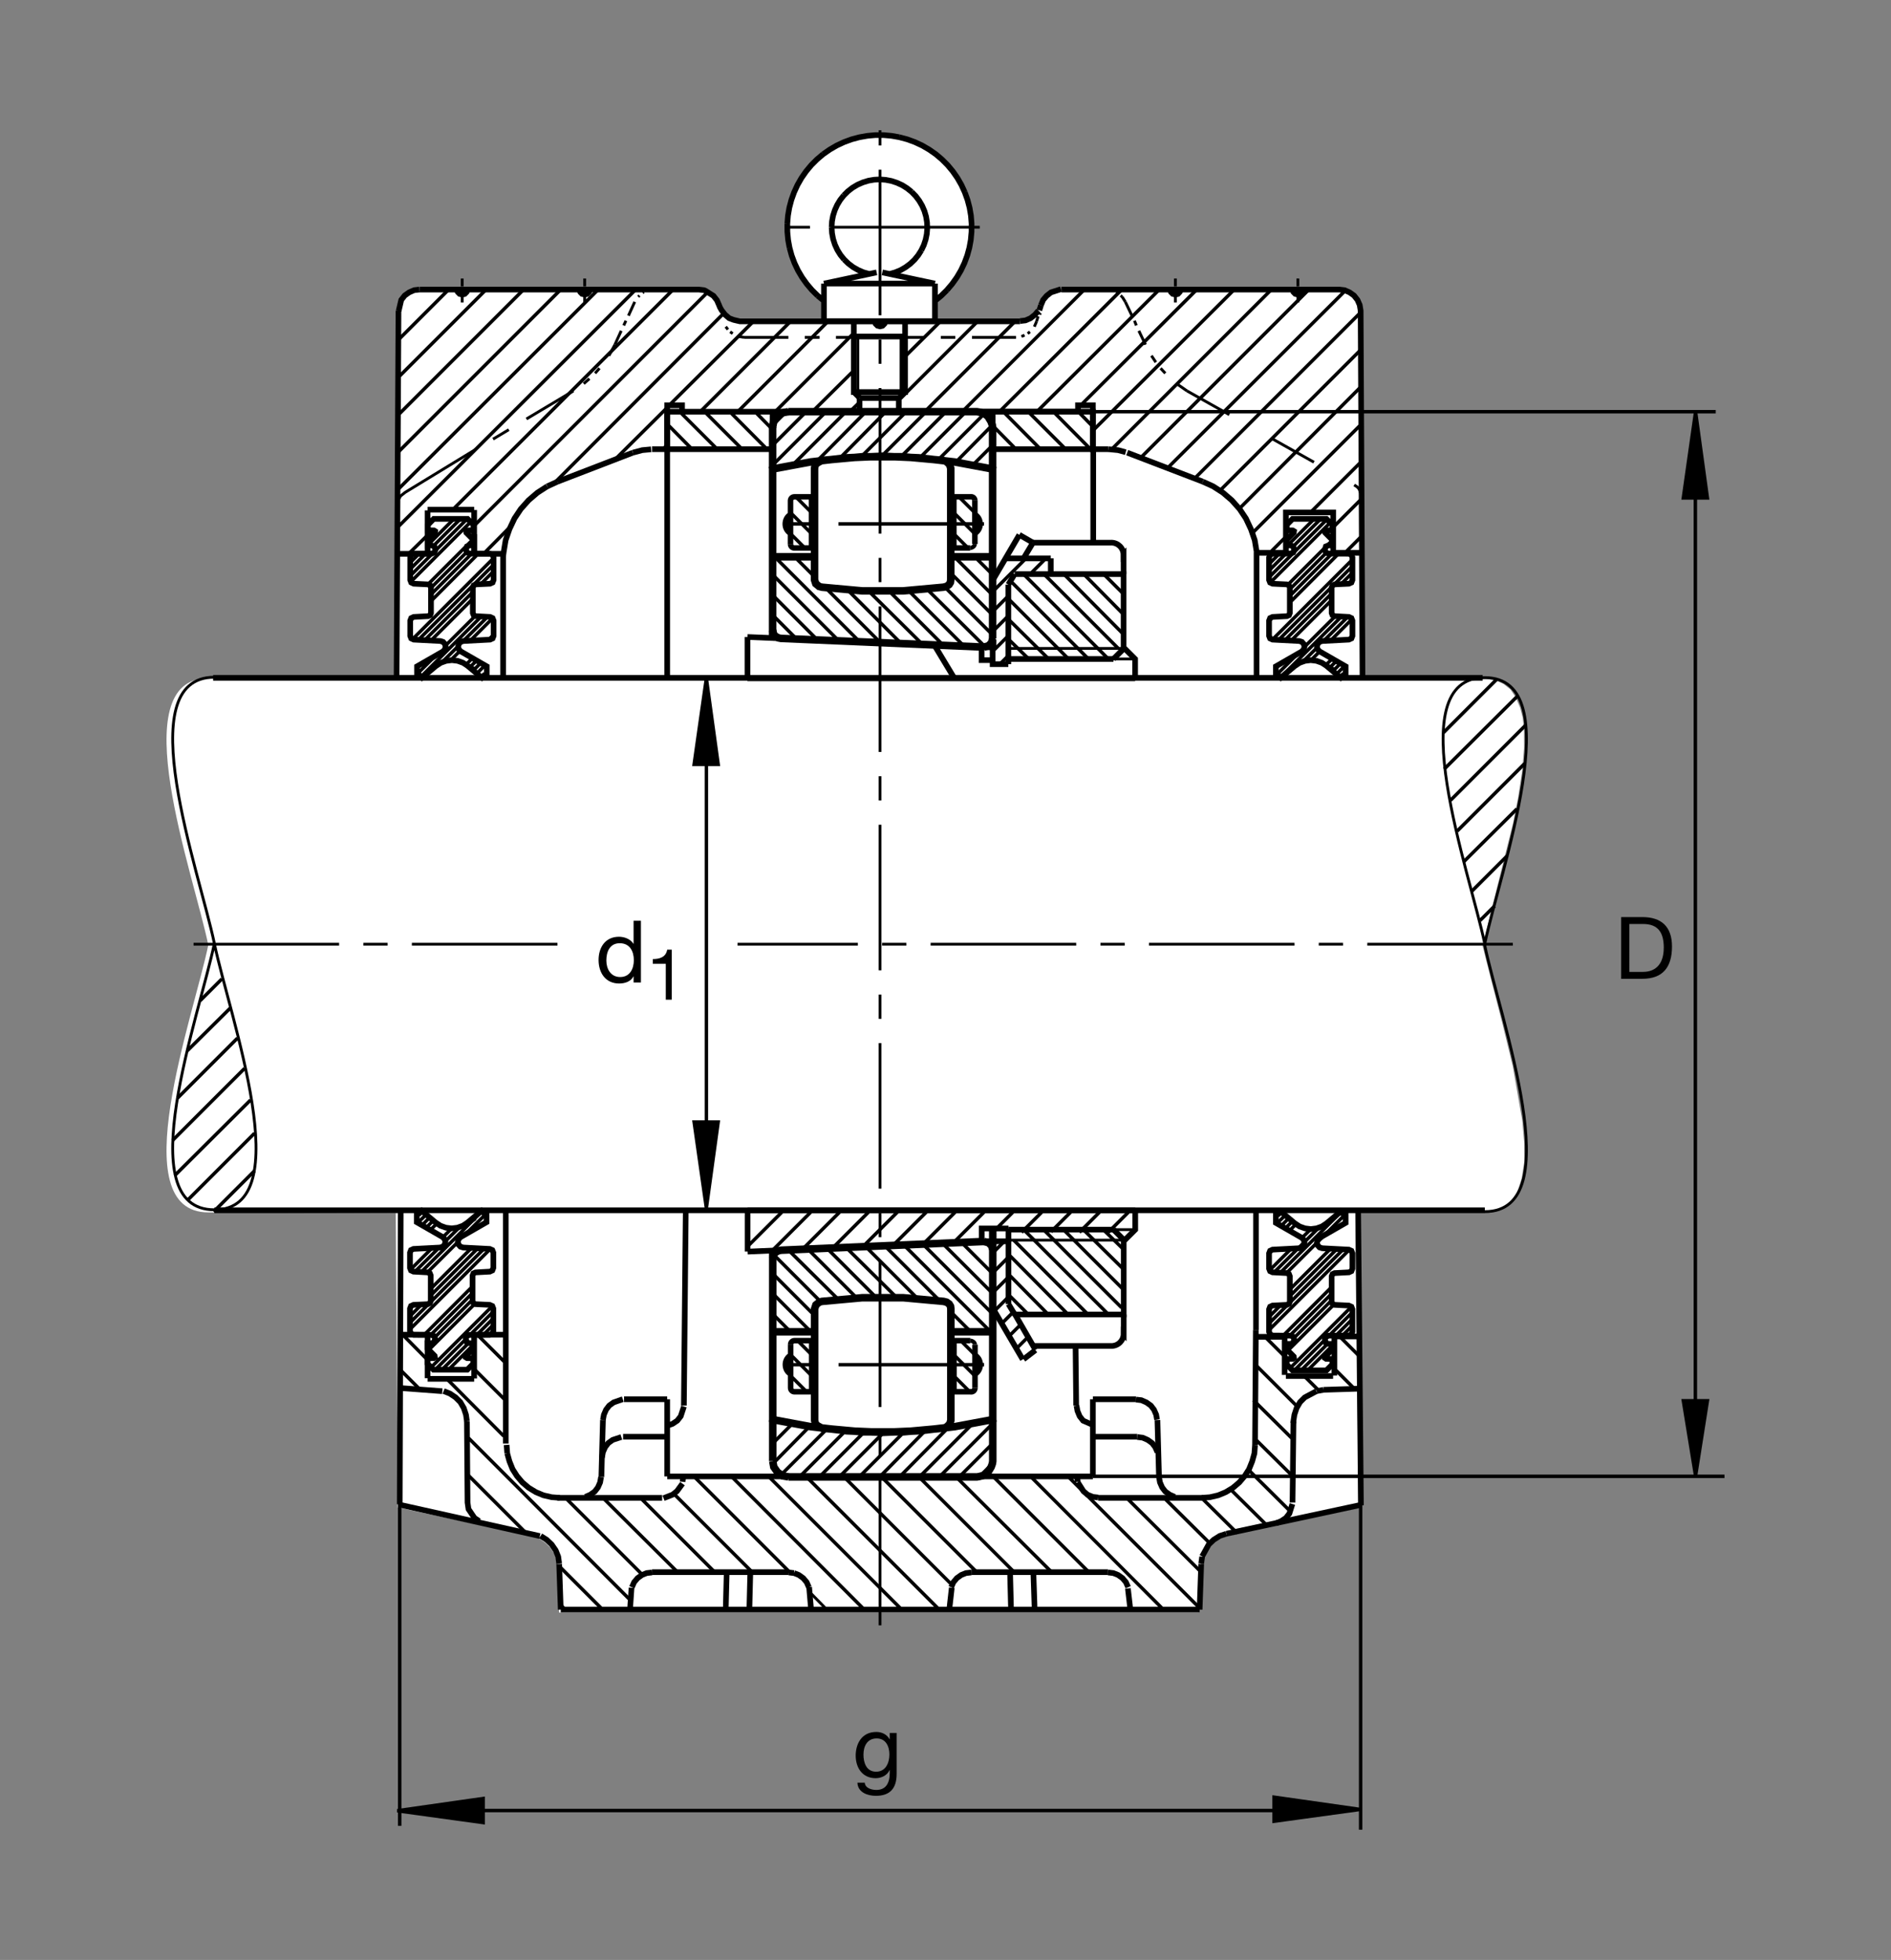 <?xml version="1.0" encoding="utf-8"?>
<!-- Generator: Adobe Illustrator 22.1.0, SVG Export Plug-In . SVG Version: 6.00 Build 0)  -->
<svg version="1.1" id="Ebene_1" xmlns="http://www.w3.org/2000/svg" xmlns:xlink="http://www.w3.org/1999/xlink" x="0px" y="0px"
	 viewBox="0 0 779.526 807.876" style="enable-background:new 0 0 779.526 807.876;" xml:space="preserve">
<rect x="0" y="0" width="779.526" height="807.876" fill="#808080" stroke="none"/>
<style type="text/css">
	.st0{fill:none;}
	.st1{fill:#FFFFFF;}
	.st2{fill:none;stroke:#000000;stroke-width:1.165;stroke-miterlimit:10;}
	.st3{fill:none;stroke:#000000;stroke-width:1.165;stroke-miterlimit:10.433;stroke-dasharray:60,10,10,10;}
	.st4{fill-rule:evenodd;clip-rule:evenodd;stroke:#000000;stroke-width:1.165;stroke-miterlimit:10;}
	.st5{fill:none;stroke:#000000;stroke-width:1.165;stroke-miterlimit:10.433;stroke-dasharray:20,20;}
	.st6{fill:none;stroke:#000000;stroke-width:2.329;stroke-miterlimit:10;}
	.st7{fill-rule:evenodd;clip-rule:evenodd;stroke:#000000;stroke-width:2.329;stroke-miterlimit:10;}
	.st8{fill:none;stroke:#000000;stroke-width:1.165;stroke-miterlimit:10.433;}
	.st9{fill:none;stroke:#000000;stroke-width:2.33;stroke-miterlimit:10.433;}
	.st10{fill:none;stroke:#000000;stroke-width:2.332;stroke-miterlimit:10.433;}
	.st11{fill:none;stroke:#000000;stroke-width:1.165;stroke-miterlimit:10;stroke-dasharray:60,10,10,10;}
	.st12{fill:none;stroke:#000000;stroke-width:0;stroke-miterlimit:10;}
	.st13{fill:none;stroke:#000000;stroke-width:1.417;stroke-miterlimit:3.864;}
	.st14{stroke:#000000;stroke-width:1.417;stroke-miterlimit:3.864;}
	.st15{fill:none;stroke:#000000;stroke-width:3.107;stroke-miterlimit:10;}
	.st16{fill:none;stroke:#000000;stroke-width:1.417;stroke-miterlimit:10;}
	.st17{fill:none;stroke:#000000;stroke-width:2.268;stroke-miterlimit:3.864;}
	.st18{fill:none;stroke:#000000;stroke-width:1.417;stroke-miterlimit:3.864;stroke-dasharray:60,10,10,10;}
	.st19{fill:none;stroke:#000000;stroke-width:1.701;stroke-miterlimit:3.864;}
	.st20{fill:none;stroke:#000000;stroke-width:1.417;stroke-miterlimit:10.433;}
</style>
<polygon class="st0" points="0,0 779.526,0 779.526,807.876 0,807.876 0,0 "/>
<path class="st1" d="M163.14,279.634l0.808-151.153l1.226-4.77l1.433-1.821l1.819-1.299l2.083-0.913l2.571-0.259h114.341l4.038,0.66
	l0.386,0.512l1.689,1.43l1.431,1.822l0.91,2.08l1.04,2.08l1.434,1.822l1.689,1.43l2.212,0.909l2.209,0.395h35.203l0.1-8.628
	l-3.85-3.238l-3.552-3.813l-3.008-4.511l-2.322-5.254l-1.709-5.713l-0.879-6.552l0.279-5.63l1.174-5.542l1.667-4.781l2.016-4.218
	l2.54-3.775l3.393-3.945l4.13-3.667l4.026-2.632l4.558-2.222l4.964-1.582l4.746-0.991l4.817-0.166l4.805,0.278l4.597,0.83
	l5.586,2.119l5.339,2.666l5.508,4.541l4.096,4.322l3.359,5.073l1.988,4.619l1.706,5.562l0.767,5.933l0.003,3.862l-0.554,5.386
	l-1.672,5.737l-2.535,5.669l-3.288,4.917l-3.501,3.872l-3.552,2.568l0.012,8.852l34.805-0.078l2.211-0.264l2.081-0.909l1.821-1.43
	l1.431-1.689l0.391-0.132l0.65-2.08l0.913-2.212l1.431-1.69l1.816-1.43l2.085-0.913l2.207-0.259h114.243l2.735,0.259l2.08,0.913
	l1.821,1.299l1.43,1.821l0.913,2.08l0.39,2.344l0.45,151.743l48.584-0.039l2.974-0.009l3.74,0.615l3.208,1.494l2.837,2.251
	l2.109,3.14l1.86,4.316l1.084,4.219l0.503,4.98l0.02,7.68l-0.674,8.741l-1.729,11.362l-2.075,10.557l-12.613,50.62l3.633,14.38
	l4.492,17.451l4.326,17.813l2.354,13.487l1.563,8.906l0.781,8.945l0.03,8.096l-1.016,6.719l-1.831,5.879l-2.661,3.926l-4.116,3.086
	l-4.541,1.377l-4.785-0.479l-50.474,0.039l1.05,121.416l-54.536,12.481l-2.729,0.908l-2.475,1.563l-2.08,1.954l-1.689,2.47
	l-1.04,2.598l-0.391,2.861l-0.65,18.994H362.339H230.449l-0.652-18.994l-0.391-2.861l-1.04-2.598l-1.689-2.47l-2.08-1.954
	l-3.044-2.07l-57.627-12.364l-0.786-121.387l-77.278-0.235c-35.508,0-6.064-80.762,0-110.205
	c-6.064-29.448-35.508-109.985,0-109.985C140.442,279.551,163.14,279.634,163.14,279.634L163.14,279.634z"/>
<g>
	<g>
		<path d="M264.207,404.971h-3.028v-2.494h-0.072c-0.998,2.031-3.349,2.922-5.879,2.922c-5.665,0-8.48-4.489-8.48-9.691
			s2.779-9.584,8.408-9.584c1.888,0,4.596,0.713,5.95,2.886h0.072v-9.477h3.028V404.971z M255.656,402.726
			c4.062,0,5.629-3.491,5.629-6.948c0-3.634-1.639-6.983-5.807-6.983c-4.133,0-5.523,3.527-5.523,7.126
			C249.956,399.377,251.737,402.726,255.656,402.726z"/>
	</g>
</g>
<g>
	<g>
		<path d="M276.926,412.061h-2.471v-14.766h-5.348v-1.977c2.82,0,5.378-0.756,5.93-3.866h1.89V412.061z"/>
	</g>
</g>
<g>
	<g>
		<path d="M668.292,378.015h8.729c7.838,0,12.221,3.919,12.221,12.114c0,8.515-3.741,13.325-12.221,13.325h-8.729V378.015z
			 M671.677,400.604h5.63c2.316,0,8.551-0.641,8.551-10.012c0-6.057-2.245-9.727-8.48-9.727h-5.701V400.604z"/>
	</g>
</g>
<g>
	<g>
		<path d="M369.626,731.177c0,5.986-2.744,9.05-8.551,9.05c-3.456,0-7.447-1.39-7.625-5.416h3.028
			c0.143,2.209,2.779,2.993,4.775,2.993c3.955,0,5.522-2.85,5.522-6.983v-1.211h-0.071c-0.998,2.245-3.42,3.349-5.736,3.349
			c-5.487,0-8.23-4.311-8.23-9.335c0-4.347,2.138-9.727,8.516-9.727c2.316,0,4.382,1.033,5.487,3.064h-0.036h0.071v-2.636h2.85
			V731.177z M366.633,723.16c0-3.242-1.425-6.592-5.238-6.592c-3.884,0-5.451,3.171-5.451,6.698c0,3.314,1.211,7.019,5.202,7.019
			S366.633,726.616,366.633,723.16z"/>
	</g>
</g>
<line class="st2" x1="333.96" y1="656.46" x2="340.84" y2="663.472"/>
<line class="st3" x1="623.638" y1="389.204" x2="304.038" y2="389.204"/>
<polygon class="st4" points="489.331,161.143 485.044,158.16 489.331,161.143 "/>
<line class="st2" x1="480.371" y1="153.872" x2="478.428" y2="151.797"/>
<polygon class="st4" points="476.479,149.331 474.663,146.606 476.479,149.331 "/>
<polygon class="st4" points="427.285,132.588 426.377,134.663 427.285,132.588 "/>
<line class="st2" x1="424.56" y1="136.743" x2="423.652" y2="137.52"/>
<polygon class="st4" points="422.354,138.169 421.055,138.687 422.354,138.169 "/>
<polygon class="st4" points="455.972,119.351 458.438,119.609 455.972,119.351 "/>
<polygon class="st4" points="460.127,120.386 460.645,120.645 460.127,120.386 "/>
<path class="st2" d="M461.944,121.816l0.644,0.518 M462.588,122.334l1.299,2.076"/>
<polygon class="st4" points="306.831,139.077 304.495,138.687 306.831,139.077 "/>
<line class="st2" x1="302.029" y1="137.52" x2="300.991" y2="136.743"/>
<polygon class="st4" points="300.083,135.835 299.172,134.663 300.083,135.835 "/>
<polygon class="st4" points="269.71,119.351 267.241,119.609 269.71,119.351 "/>
<polygon class="st4" points="265.425,120.386 264.905,120.645 265.425,120.386 "/>
<polygon class="st4" points="263.609,121.816 263.089,122.334 263.609,121.816 "/>
<polygon class="st4" points="253.484,142.065 251.018,146.606 253.484,142.065 "/>
<line class="st2" x1="247.124" y1="151.797" x2="245.305" y2="153.872"/>
<polygon class="st4" points="242.969,156.084 240.632,158.16 242.969,156.084 "/>
<path class="st2" d="M362.776,139.077h-18.172 M337.854,139.077h-6.101 M325.003,139.077h-18.172 M261.66,124.41l-2.595,5.713
	 M258.027,132.197l-0.91,1.949 M256.079,136.353l-2.595,5.712 M241.023,124.668v-3.115 M241.023,120.259v-1.04 M241.023,118.052
	v-3.247 M236.35,161.143l-19.34,11.553 M209.742,177.109l-6.49,3.891 M190.53,124.668v-3.115 M190.53,120.259v-1.04 M190.53,118.052
	v-3.247 M362.776,139.077h18.171 M387.827,139.077h5.969 M400.679,139.077h18.169 M463.887,124.41l2.729,5.713 M467.651,132.197
	l0.781,1.949 M469.468,136.353l2.729,5.712 M484.526,124.668v-3.115 M484.526,120.259v-1.04 M484.526,118.052v-3.247"/>
<line class="st5" x1="489.331" y1="161.143" x2="558.257" y2="199.844"/>
<path class="st2" d="M535.019,124.668v-3.115 M535.019,120.259v-1.04 M535.019,118.052v-3.247"/>
<path class="st6" d="M275.032,169.712v15.444 M612.085,498.882H88.364 M87.856,279.395h523.345 M195.462,227.344v-7.143
	 M450.517,185.156h-41.294v-15.444h41.294V185.156L450.517,185.156z M429.102,125.835l0.908-2.202l1.431-1.689l1.816-1.425
	l4.092-1.319 M482.451,119.351l0.259,1.035l0.776,0.781l1.04,0.259l1.04-0.259l0.81-0.859c0,0,0.264-0.552,0.303-0.938
	 M172.932,119.351l-2.204,0.258l-2.077,0.909l-1.816,1.298l-1.428,1.817l-1.077,4.57 M208.838,595.591l0.259,3.496 M209.097,599.087
	l0.908,3.252l1.299,3.242l1.816,2.852l2.208,2.597l2.595,2.207l2.986,1.816l3.115,1.299l3.374,0.781l3.376,0.263 M495.43,617.397
	l3.374-0.263l3.374-0.781l3.115-1.299l2.983-1.816l2.598-2.207l2.207-2.597l1.816-2.852l1.299-3.242l0.908-3.252l0.259-3.496
	 M373.289,169.712h43.093 M248.55,585.328l0.391-2.198l0.908-2.08l1.299-1.69l1.816-1.298l3.772-1.319"/>
<polygon class="st7" points="281.65,608.569 281.391,610.776 281.65,608.569 "/>
<path class="st6" d="M281.338,611.548l-2.283,3.116l-1.819,1.435l-3.699,1.445 M247.771,608.823l-0.388,2.207l-0.909,2.08
	l-1.298,1.69l-1.816,1.299l-2.077,0.908 M248.161,600.776l0.388-2.207l0.911-2.07l1.296-1.69l1.819-1.299l3.56-1.172
	 M275.032,587.671l2.204-0.781l1.948-1.299l1.429-1.817l1.326-4.033 M325.134,648.159l2.207,0.254 M327.341,648.414l1.945,0.781
	l1.817,1.299l1.428,1.69l0.908,2.07 M268.801,648.159l-2.207,0.254l-1.948,0.781l-1.816,1.299l-1.428,1.69l-0.908,2.07
	 M192.478,585.854l-0.391-2.724l-0.908-2.734l-1.428-2.461l-1.948-1.944l-2.334-1.563l-2.595-1.035 M468.824,592.339l2.202,0.264
	l2.08,0.908l1.816,1.299l1.299,1.69l0.908,2.07 M477.779,608.823l0.39,2.207l0.909,2.08l1.294,1.69l1.821,1.299l2.075,0.908
	 M456.748,648.159l2.207,0.254l1.949,0.781l1.816,1.299l1.425,1.69l0.909,2.07 M452.724,617.261l-2.207-0.254l-2.207-0.908
	l-1.685-1.435l-2.373-3.721 M444.287,610.776l-0.258-2.207 M468.301,576.899l2.207,0.254l2.075,0.909l1.822,1.298l1.294,1.69
	l0.913,2.08l0.342,2.012 M525.932,627.905l2.208-0.908l1.948-1.299l1.426-1.817l1.245-3.936 M400.417,648.159l-2.207,0.254
	l-1.945,0.781l-1.819,1.299l-1.426,1.69l-0.91,2.07 M549.629,227.866h12.041 M260.882,186.587l3.894-1.04l3.662-0.342
	 M229.859,198.525l-4.282,1.949 M243.098,119.351l-0.258,1.035l-0.779,0.781l-1.038,0.259l-1.04-0.259l-0.776-0.781
	c0,0-0.322-0.595-0.385-1.015 M192.607,119.351l-0.261,1.035l-0.779,0.781l-1.037,0.259l-1.038-0.259l-0.779-0.781
	c0,0-0.366-0.591-0.484-1.015 M456.88,185.156l4.024,0.391l3.149,0.859 M420.537,132.329l2.203-0.259l2.08-0.908l1.816-1.431
	l1.426-1.684"/>
<polygon class="st7" points="545.664,572.866 542.807,573.394 545.664,572.866 "/>
<path class="st6" d="M542.661,573.443l-4.785,2.549l-1.948,1.944l-1.426,2.461l-0.908,2.734l-0.538,3.516 M505.556,632.193
	l-2.729,0.909l-2.466,1.552l-2.076,1.953l-2.729,4.942 M495.561,641.665l-0.391,2.852 M456.748,648.022h-56.331 M362.776,663.472
	h131.745 M450.517,608.569H275.061 M325.134,648.022h-56.333 M230.51,644.517l-0.391-2.852l-1.04-2.598l-1.685-2.461l-2.077-1.953
	l-2.466-1.552 M247.903,608.823l0.647-23.496 M165.188,499.214l-0.398,120.83 M257.249,576.763h17.783 M333.542,654.146l0.808,9.326
	 M229.729,617.397h43.225 M443.77,579.36l0.391,2.207l0.908,2.207l1.425,1.817l3.76,1.65 M450.517,576.763v31.806 M282.688,498.882
	l-0.776,80.478 M222.532,633.149l-57.759-12.9 M275.032,185.156h-6.23 M260.882,186.587l-31.023,11.939 M530.141,227.866h-11.997
	 M530.088,227.344v-16.123h19.502v16.684 M429.102,125.835v0.132 M420.537,132.456h-57.761"/>
<line class="st8" x1="427.285" y1="132.588" x2="427.934" y2="130.381"/>
<path class="st6" d="M428.061,129.473l0.259-0.649 M428.452,127.915l0.649-2.08 M464.668,186.587l31.152,11.939 M195.462,228.223
	v-17.998 M468.301,576.763h-17.784 M477.129,585.328l0.65,23.496 M443.638,579.36l-0.259-25.048 M505.556,632.193l55.689-11.943
	 M468.824,592.212h-18.306 M230.51,644.654l0.647,18.818 M518.276,551.03h10.923 M561.016,620.474l-1.152-121.211 M550.064,550.679
	v16.318 M549.541,567.173h-19.453 M517.695,548.228l-0.332,47.363 M533.203,585.854l-0.391,33.487 M495.947,617.397h-43.223
	 M495.171,644.654l-0.65,18.818 M392.349,654.448l-1.016,9.023 M275.032,608.569v-31.806 M529.565,550.953v15.771 M549.971,550.894
	h10.473 M426.504,663.472l-0.518-15.45 M416.382,648.022l0.391,15.45 M362.776,663.472H231.158 M256.858,592.212h18.174
	 M299.563,648.022l-0.391,15.45 M308.909,663.472l0.388-15.45 M260.337,654.448l-0.622,9.023 M464.951,654.751l1.016,8.721
	 M176.262,228.086v-17.725 M163.691,228.286h12.585 M560.786,572.388l-15.122,0.478 M195.462,210.078h-19.185 M165.232,572.154
	l17.097,1.289"/>
<path class="st8" d="M88.364,498.658c-35.432,0-6.05-80.371,0-109.756 M88.364,498.658c35.432,0,6.049-80.371,0-109.756
	 M88.364,279.146c-35.432,0-6.05,80.375,0,109.755 M612.065,279.312c-35.435,0-6.05,80.371,0,109.756 M612.065,279.312
	c35.43,0,6.05,80.371,0,109.756"/>
<path class="st9" d="M517.754,548.228v-48.965 M208.494,595.034v-95.82"/>
<path class="st6" d="M275.032,185.156h43.445v-15.444h-43.445V185.156L275.032,185.156z M275.032,279.395V167.07h6.133v2.641h163.22
	v-2.641h6.133v18.086h6.362"/>
<line class="st3" x1="362.776" y1="669.956" x2="362.776" y2="53.691"/>
<path class="st10" d="M546.909,274.512l-1.982-1.309l-2.237-0.801l-2.359-0.288l-2.363,0.288l-2.237,0.801l-1.982,1.309
	l-5.747,4.824l-1.021-1.021h-1.026v-3.642l10.669-6.133l0.796-0.831l0.322-1.118l-0.288-1.147l-0.766-0.864l-1.118-0.352
	l-10.987-0.577l-1.02-0.479l-0.415-1.054v-6.289l0.415-1.055l1.02-0.479l5.909-0.318l0.864-0.385l0.346-0.893v-10.537l-0.346-0.898
	l-0.864-0.381l-5.909-0.288l-1.02-0.479l-0.415-1.055v-9.292l0.445-1.089l1.089-0.445l7.334-0.053l1.084-0.425l0.42-1.084
	l-0.42-1.455l-1.084-0.425h-1.596v-2.256l2.915-2.964l0.093-0.616l-0.518-0.327l-2.49-0.049v-2.256l2.398-2.447h13.969l2.447,2.447
	v2.256l-2.539,0.049l-0.517,0.327l0.092,0.616l2.964,2.964v2.256h-1.597l-1.084,0.425l-0.425,1.455l0.425,1.084l1.084,0.425
	l8.345,0.053l1.084,0.445l0.445,1.089v9.292l-0.415,1.055l-1.05,0.479l-5.879,0.288l-0.864,0.381l-0.352,0.898v10.537l0.352,0.893
	l0.864,0.385l5.908,0.318l1.021,0.479l0.415,1.055v6.289l-0.415,1.054l-1.05,0.479l-10.986,0.577l-1.118,0.352l-0.766,0.864
	l-0.288,1.147l0.317,1.118l0.831,0.831l10.669,6.133v3.642h-1.026l-1.021,1.021l-5.781-4.824H546.909L546.909,274.512z
	 M192.871,274.512l-1.98-1.309l-2.236-0.801l-2.364-0.288l-2.363,0.288l-2.237,0.801l-1.98,1.309l-5.749,4.824l-1.02-1.021h-1.023
	v-3.642l10.667-6.133l0.801-0.831l0.317-1.118l-0.286-1.147l-0.769-0.864l-1.115-0.352l-10.987-0.577l-1.023-0.479l-0.415-1.054
	v-6.289l0.415-1.055l1.023-0.479l5.908-0.318l0.862-0.385l0.352-0.893v-10.537l-0.352-0.898l-0.862-0.381l-5.908-0.288l-1.023-0.479
	l-0.415-1.055v-9.292l0.447-1.089l1.086-0.445l7.337-0.053l1.081-0.425l0.425-1.084l-0.425-1.455l-1.081-0.425h-1.599v-2.256
	l2.917-2.964l0.093-0.616l-0.518-0.327l-2.492-0.049v-2.256l2.4-2.447h13.969l2.447,2.447v2.256l-2.542,0.049l-0.518,0.327
	l0.095,0.616l2.964,2.964v2.256h-1.599l-1.081,0.425l-0.425,1.455l0.425,1.084l1.081,0.425l8.344,0.053l1.084,0.445l0.449,1.089
	v9.292l-0.415,1.055l-1.054,0.479l-5.877,0.288l-0.862,0.381l-0.352,0.898v10.537l0.352,0.893l0.862,0.385l5.908,0.318l1.023,0.479
	l0.415,1.055v6.289l-0.415,1.054l-1.054,0.479l-10.987,0.577l-1.118,0.352l-0.766,0.864l-0.288,1.147l0.32,1.118l0.83,0.831
	l10.667,6.133v3.642h-1.021l-1.022,1.021l-5.779-4.824H192.871L192.871,274.512z"/>
<line class="st6" x1="164.265" y1="128.047" x2="163.486" y2="279.229"/>
<polyline class="st2" points="163.828,206.841 165.076,204.492 167.076,202.915 195.981,185.288 "/>
<polyline class="st6" points="225.576,200.474 221.553,203.071 217.917,206.187 214.673,209.819 212.077,213.711 210,218.125 
	208.442,222.671 207.664,227.344 207.535,228.286 195.462,228.286 "/>
<line class="st9" x1="207.4" y1="228.359" x2="207.4" y2="279.375"/>
<path class="st8" d="M612.065,499.429c35.43,0,6.05-80.371,0-109.751"/>
<path class="st10" d="M192.764,503.94l-1.98,1.309l-2.236,0.801l-2.364,0.284l-2.363-0.284l-2.234-0.801l-1.982-1.309l-5.747-4.824
	l-1.023,1.026h-1.021v3.642l10.667,6.133l0.798,0.831l0.32,1.113l-0.288,1.153l-0.767,0.859l-1.118,0.352l-10.986,0.576
	l-1.023,0.479l-0.412,1.055v6.289l0.412,1.055l1.023,0.478l5.908,0.323l0.861,0.38l0.352,0.898v10.537l-0.352,0.889l-0.861,0.391
	l-5.908,0.283l-1.023,0.479l-0.412,1.055v9.297l0.445,1.084l1.086,0.449l7.336,0.049l1.084,0.43l0.423,1.084l-0.423,1.455
	l-1.084,0.42h-1.599v2.256l2.917,2.968l0.095,0.616l-0.52,0.322l-2.493,0.049v2.256l2.4,2.451h13.972l2.444-2.451v-2.256
	l-2.539-0.049l-0.518-0.322l0.092-0.616l2.964-2.968v-2.256h-1.599l-1.081-0.42l-0.423-1.455l0.423-1.084l1.081-0.43l8.345-0.049
	l1.086-0.449l0.447-1.084v-9.297l-0.415-1.055l-1.055-0.479l-5.876-0.283l-0.861-0.391l-0.352-0.889v-10.537l0.352-0.898l0.861-0.38
	l5.909-0.323l1.023-0.478l0.415-1.055v-6.289l-0.415-1.055l-1.055-0.479l-10.986-0.576l-1.118-0.352l-0.766-0.859l-0.288-1.153
	l0.322-1.113l0.83-0.831l10.666-6.133v-3.642h-1.022l-1.023-1.026l-5.779,4.824H192.764L192.764,503.94z M546.909,504.233
	l-1.982,1.309l-2.237,0.792l-2.359,0.292l-2.363-0.292l-2.237-0.792l-1.982-1.309l-5.747-4.824l-1.021,1.016h-1.026v3.642
	l10.669,6.133l0.796,0.83l0.322,1.123l-0.288,1.142l-0.766,0.87l-1.118,0.352l-10.987,0.576l-1.02,0.478l-0.415,1.045v6.299
	l0.415,1.055l1.02,0.479l5.909,0.313l0.864,0.39l0.346,0.889v10.537l-0.346,0.898l-0.864,0.38l-5.909,0.293l-1.02,0.479
	l-0.415,1.055v9.287l0.445,1.084l1.089,0.449l7.334,0.059l1.084,0.419l0.42,1.084l-0.42,1.456l-1.084,0.43h-1.596v2.256l2.915,2.959
	l0.093,0.615l-0.518,0.332l-2.49,0.049v2.256l2.398,2.441h13.969l2.447-2.441v-2.256l-2.539-0.049l-0.517-0.332l0.092-0.615
	l2.964-2.959v-2.256h-1.597l-1.084-0.43l-0.425-1.456l0.425-1.084l1.084-0.419l8.345-0.059l1.084-0.449l0.445-1.084v-9.287
	l-0.415-1.055l-1.05-0.479l-5.879-0.293l-0.864-0.38l-0.352-0.898V526.04l0.352-0.889l0.864-0.39l5.908-0.313l1.021-0.479
	l0.415-1.055v-6.299l-0.415-1.045l-1.05-0.478l-10.986-0.576l-1.118-0.352l-0.766-0.87l-0.288-1.142l0.317-1.123l0.831-0.83
	l10.669-6.133v-3.642h-1.026l-1.021-1.016l-5.781,4.824H546.909L546.909,504.233z"/>
<path class="st6" d="M195.462,550.21v17.999 M176.262,550.347v17.734 M165.132,550.151h11.145 M195.462,568.354h-19.185
	 M208.635,550.151h-13.174"/>
<line class="st9" x1="450.664" y1="185.298" x2="450.664" y2="224.316"/>
<line class="st3" x1="229.787" y1="389.204" x2="78.974" y2="389.204"/>
<path class="st6" d="M173.03,119.351h114.98l2.207,0.258l0.659,0.288l3.235,2.046l1.428,1.816l0.909,2.075l0.317,0.811l0.721,1.27
	l1.428,1.816l1.687,1.431l1.863,0.698l2.551,0.596h57.761 M364.854,132.456l-0.261,1.04l-0.779,0.776l-1.038,0.264l-1.04-0.264
	l-0.776-0.776l-0.261-1.04 M532.944,119.351l0.259,1.035l0.776,0.781l1.04,0.259l1.04-0.259l0.776-0.781c0,0,0.293-0.6,0.323-1.015
	 M437.539,119.351h114.004h0.523l2.207,0.258l2.076,0.909l1.816,1.298l1.431,1.817l0.908,2.076l0.391,2.339l0.776,151.182"/>
<polyline class="st9" points="495.82,198.525 500.102,200.474 504.126,203.071 507.764,206.187 511.006,209.819 513.604,213.711 
	515.679,218.125 517.237,222.671 518.018,227.344 517.989,227.915 517.989,278.999 "/>
<polyline class="st6" points="192.478,585.854 192.737,619.341 193.13,622.046 195.594,625.698 197.539,626.997 "/>
<polyline class="st2" points="561.284,205.044 560.938,203.418 560.635,202.52 560.176,201.465 559.399,200.645 558.237,199.893 "/>
<line class="st11" x1="403.891" y1="93.662" x2="321.639" y2="93.662"/>
<path class="st2" d="M353.63,138.716v24.531 M371.44,138.716v24.531"/>
<path class="st6" d="M363.716,112.28l21.699,4.615 M385.415,116.895v7.124 M385.415,124.019v8.359 M385.415,132.378h-45.756
	 M339.659,132.378v-8.359 M339.659,124.019v-7.124 M339.659,116.895l21.716-4.615 M358.348,112.915l-2.342-0.649l-2.234-0.952
	l-2.112-1.211l-1.936-1.465l-1.743-1.685 M347.981,106.953l-1.529-1.885l-1.286-2.075l-1.003-2.202l-0.74-2.324l-0.439-2.373
	l-0.159-2.431 M342.825,93.662l0.142-2.393l0.44-2.359l0.723-2.27l0.984-2.183l1.25-2.056l1.479-1.865 M347.842,80.537l1.707-1.695
	l1.882-1.46l2.058-1.23l2.202-0.966l2.288-0.703l2.358-0.405l2.392-0.127l2.375,0.18l2.359,0.454l2.27,0.743l2.183,1.001l2.024,1.27
	l1.863,1.494 M375.804,79.092l1.674,1.724l1.443,1.905l1.214,2.075l0.949,2.198l0.669,2.29l0.388,2.358l0.105,2.393l-0.192,2.392
	l-0.476,2.339l-0.757,2.275l-1.038,2.163 M379.783,103.203l-1.284,2.021l-1.514,1.851l-1.743,1.65l-1.919,1.425l-2.076,1.202
	l-2.216,0.913l-2.307,0.649 M385.415,124.019l2.569-2.109l2.375-2.344 M390.359,119.565l2.146-2.529l1.936-2.715l1.69-2.866
	l1.426-3.008l1.162-3.115l0.879-3.203l0.598-3.276l0.3-3.326l0.018-3.325l-0.264-3.311l-0.564-3.286l-0.845-3.203l-1.125-3.134
	 M397.715,79.268l-1.391-3.027l-1.653-2.886l-1.9-2.729l-2.131-2.568l-2.356-2.358l-2.537-2.149l-2.727-1.9l-2.868-1.67
	l-3.025-1.411l-3.115-1.143l-3.223-0.86 M370.789,56.567l-3.272-0.581l-3.311-0.298h-3.342l-3.308,0.298l-3.274,0.581l-3.221,0.86
	l-3.115,1.143l-3.027,1.411l-2.868,1.67l-2.727,1.9 M339.324,63.55l-2.535,2.149l-2.358,2.358l-2.129,2.568l-1.902,2.729
	l-1.653,2.886l-1.392,3.027l-1.125,3.134l-0.845,3.203l-0.564,3.286l-0.264,3.311 M324.558,92.202l0.018,3.325l0.3,3.326
	l0.598,3.276 M325.474,102.129l0.881,3.203l1.16,3.115l1.426,3.008l1.69,2.866l1.936,2.715l2.146,2.529l2.375,2.344 M337.087,121.91
	l2.571,2.109 M339.659,116.895h45.756 M373.096,132.378v29.214h-21.118v-29.214 M351.977,138.716h21.118 M351.977,161.592
	l2.464,2.466"/>
<polyline class="st9" points="354.441,164.058 370.63,164.058 373.096,161.592 "/>
<polyline class="st12" points="363.716,112.28 362.536,112.159 361.357,112.28 "/>
<path class="st9" d="M354.339,164.126v5.625 M370.51,164.156v5.224"/>
<path class="st13" d="M305.894,185.127l-15.418-15.415 M280.223,169.712l15.447,15.444 M285.285,185.156l-10.254-10.381
	 M300.859,169.712l15.383,15.508 M298.264,129.214l-69.702,69.834 M210.13,217.349l-10.576,10.703 M195.462,216.699l96.443-96.44
	 M277.497,119.351l-90.935,90.8 M163.828,217.441l98.223-98.09 M246.604,119.351l-82.617,82.485 M164.097,186.411l67.061-67.06
	 M215.84,119.351l-51.768,51.768 M164.053,155.688l36.342-36.337 M184.949,119.351l-20.781,20.776 M253.614,189.312l21.843-21.714
	 M325.913,132.456l-37.253,37.256 M304.107,169.712l37.253-37.256 M351.572,137.69l-32.021,32.021 M334.869,169.712l16.774-16.646
	 M353.965,166.191l-3.65,3.521 M371.164,164.312l31.849-31.856 M418.457,132.456l-37.248,37.256 M396.653,169.712l50.359-50.361
	 M462.461,119.351l-50.493,50.361 M427.412,169.712l50.493-50.361 M493.354,119.351l-47.569,47.436 M450.517,177.5l58.281-58.149
	 M524.117,119.351l-65.811,65.805 M470.249,188.662l69.311-69.311 M554.59,119.766l-73.31,73.178 M492.447,197.227l68.403-68.403
	 M561.245,143.872l-58.286,58.291 M510.874,209.688l50.371-50.498 M561.245,174.766l-44.917,44.917 M523.984,227.344l6.104-6.104
	 M540.307,211.152l20.938-20.943 M561.245,205.66l-11.167,11.167 M561.245,221.074l-6.606,6.611 M175.93,220.918l-7.366,7.231
	 M276.101,166.821l34.451-34.321 M428.931,185.156l-15.21-15.337 M423.867,169.712l15.444,15.444 M449.536,185.127l-15.283-15.415
	 M444.507,169.712l6.099,6.23 M547.949,275.425l2.7-2.7 M549.214,271.479l-2.818,2.818 M548.574,263.975l9.023-9.024
	 M555.42,254.448l-9.956,9.907 M527.998,279.136l24.771-24.77 M534.766,269.683l-8.599,8.555 M532.085,264.224l16.704-16.704
	 M557.495,236.084l-4.565,4.565 M527.564,263.286l30.127-30.078 M557.559,230.605l-32.94,32.939 M532.085,247.983l19.707-19.755
	 M548.887,228.403l-17.115,17.163 M531.772,242.832l15.23-15.225 M548.984,222.939l-18.145,18.145 M523.681,240.098l24.942-24.937
	 M547.182,213.916l-24.121,24.121 M544.404,213.916l-11.534,11.533 M531.069,224.565l10.654-10.649 M552.759,273.345l-3.252,3.252
	 M550.752,278.038l3.804-3.76 M540.484,272.065l3.384-3.388 M543.052,266.812l-5.992,5.942 M548.857,244.717l-19.263,19.268
	 M529.869,228.447l-6.7,6.704 M523.169,232.466l4.262-4.262 M550.401,254.053l-12.681,12.632 M600.674,342.573l27.905-27.9
	 M625.323,333.413l-21.944,21.812 M606.675,367.402l14.693-14.688 M616.142,373.418l-6.025,6.02 M595.005,302.012l21.899-21.905
	 M625.576,286.909l-30.225,30.103 M597.974,329.863l30.904-30.904 M203.474,261.611l-2.077,2.076 M193.63,275.117l2.813-2.818
	 M194.734,271.328l-2.605,2.603 M200.789,254.448l-9.956,9.907 M173.616,278.892l24.524-24.527 M195.769,254.053l-12.077,12.031
	 M177.679,263.999l17.263-17.261 M203.252,235.693l-4.953,4.956 M172.439,263.779l30.62-30.571 M203.259,230.273l-33.271,33.271
	 M177.654,247.783l19.509-19.555 M194.255,228.403l-16.594,16.641 M177.707,242.271l14.663-14.663 M194.358,222.939l-17.981,17.974
	 M169.402,239.746l24.59-24.585 M192.554,213.916l-23.445,23.442 M189.775,213.916l-11.148,11.147 M176.44,224.565l10.652-10.649
	 M198.13,273.345l-3,3.003 M196.592,277.564l3.335-3.286 M185.854,272.065l3.801-3.798 M188.867,266.367l-6.436,6.387
	 M194.905,244.043l-19.939,19.941 M175.24,228.447l-6.001,6.006 M168.938,232.065l3.865-3.862 M179.482,270.337l-7.493,7.446
	 M193.943,263.975l9.023-9.024 M275.032,183.34l-1.689,1.816 M71.12,470.093l29.692-29.688 M103.274,453.423L72.07,484.497
	 M77.732,494.312l27.195-27.197 M104.946,482.573l-16.875,16.875 M82.512,412.466l8.945-8.945 M95.002,415.454l-17.778,17.646
	 M73.196,452.612l24.68-24.688 M186.309,506.245l-3.889,3.887 M192.092,508.55l8.029-7.979 M178.782,502.944l-3.262,3.262
	 M177.266,507.144l2.998-2.998 M178.132,514.419l-8.716,8.711 M183.577,511.655l5.762-5.713 M198.623,499.341l-24.9,24.902
	 M194.148,514.644l-16.23,16.231 M168.919,542.603l4.858-4.863 M199.736,514.517l-30.818,30.772 M168.919,548.013l32.773-32.773
	 M195.085,529.946l-20.166,20.215 M177.541,550.269l17.574-17.627 M194.846,535.64l-15.428,15.429 M177.019,556.157l19.012-19.013
	 M203.122,538.198l-25.432,25.43 M179.719,564.282l12.27-12.276 M182.119,564.664l11.014-11.016 M195.215,554.243l-10.139,10.147
	 M174.019,504.976l3.142-3.145 M175.469,500.845l-3.252,3.203 M177.917,533.599l18.96-18.955 M203.315,546.147l-3.899,3.897
	 M196.821,549.956l6.9-6.894 M171.289,523.94l9.71-9.658 M176.119,524.526l12.543-12.49 M193.816,550.181l9.739-9.737
	 M176.245,560.532l-10.268-10.401 M195.735,564.576l12.871,12.871 M208.635,562.026l-11.399-11.396 M172.876,572.485l-7.917-7.92
	 M207.664,591.948l-23.486-23.614 M279.314,648.022l-30.764-30.625 M233.105,617.397l31.67,31.67 M259.844,659.576l-67.366-67.491
	 M192.607,607.661l23.753,23.75 M230.51,645.562l17.91,17.91 M232.976,663.472l-1.818-1.943 M263.996,617.397l30.635,30.625
	 M310.076,648.022l-32.19-32.188 M286.064,608.569l39.458,39.453 M356.286,663.472l-54.775-54.903 M316.826,608.569l54.905,54.903
	 M387.18,663.472l-54.908-54.903 M347.72,608.569l44.78,44.776 M402.624,648.022l-39.458-39.453 M378.611,608.569l39.456,39.453
	 M433.516,648.022l-39.587-39.453 M409.37,608.569l39.463,39.453 M464.409,617.397l30.63,30.499 M498.677,636.079l-18.823-18.682
	 M518.144,563.14l16.617,16.611 M494.521,662.827l-54.258-54.258 M424.819,608.569l54.776,54.903 M495.556,617.642l14.531,14.394
	 M522.232,628.735l-14.829-14.697 M514.619,605.796l17.051,16.924 M532.871,608.472l-15.571-15.44 M533.472,593.774l-16.773-16.641
	 M543.589,573.13l-5.62-5.615 M530.088,559.634l-8.408-8.408 M550.654,564.751l7.632,7.637 M560.386,559.039l-8.101-8.106
	 M540.454,506.528l-3.891,3.887 M530.264,524.819l24.003-23.955 M532.93,503.228l-3.267,3.262 M531.411,507.427l2.998-2.998
	 M532.051,514.927l-8.984,8.984 M525.435,524.233l18.047-18.007 M552.769,499.624l-24.902,24.902 M548.291,514.927l-16.226,16.23
	 M523.061,542.886l4.859-4.854 M553.882,514.8l-30.82,30.771 M523.061,548.306l32.773-32.773 M549.229,530.229l-20.166,20.215
	 M531.465,550.776l17.798-17.841 M548.99,535.933l-15.425,15.43 M531.162,556.44l19.014-19.013 M557.266,538.481l-25.147,25.157
	 M533.862,564.565l23.838-23.838 M536.265,564.946l11.015-11.015 M549.36,554.536l-9.795,9.795 M528.164,505.259l2.632-2.627
	 M529.615,501.128l-3.252,3.203 M532.065,533.892l18.96-18.965 M557.461,546.431l-3.901,3.906 M550.967,550.25l6.9-6.905
	 M418.804,185.156l-9.648-9.78"/>
<path class="st13" d="M311.267,169.712l7.115,7.247 M387.698,132.456l-14.659,14.531 M291.197,307.036v168.018"/>
<polygon class="st14" points="296.059,315.078 291.186,279.648 286.14,315.078 296.059,315.078 "/>
<polygon class="st14" points="286.14,462.49 296.059,462.49 291.186,497.925 286.14,462.49 "/>
<path class="st13" d="M164.77,617.935v134.658 M560.894,614.039v140.146"/>
<polygon class="st14" points="525.21,750.708 560.64,745.835 525.21,740.786 525.21,750.708 "/>
<polygon class="st14" points="199.187,741.333 199.187,751.255 163.755,746.382 199.187,741.333 "/>
<line class="st13" x1="538.784" y1="746.294" x2="188.537" y2="746.294"/>
<polygon class="st14" points="703.843,205.244 698.97,169.814 693.921,205.244 703.843,205.244 "/>
<polygon class="st14" points="693.921,577.388 703.843,577.388 698.97,608.306 693.921,577.388 "/>
<path class="st13" d="M698.882,183.579v417.637 M450.489,169.702H707.28 M450.489,608.53h260.395"/>
<path class="st2" d="M463.179,267.285h-47.51 M433.159,236.426l-0.215,0.22 M414.16,230.815l0.645-0.649"/>
<path class="st6" d="M467.925,279.624v-7.998l-4.746-4.751 M463.179,267.285v-30.639h-44.917 M418.262,236.646l-2.593,4.316
	 M415.669,240.962v30.664 M415.669,271.626v2.134 M415.669,273.77h-6.479v-34.536l11.016-18.784 M420.205,220.449l-11.016,18.784
	 M414.59,230.166h18.569 M433.159,230.166v6.48 M421.934,230.166l3.887-6.479 M409.189,266.875l-101.057-4.316 M308.133,262.588
	v17.027 M425.82,223.687l-5.616-3.238"/>
<line class="st8" x1="467.925" y1="271.626" x2="459.009" y2="271.626"/>
<path class="st15" d="M318.496,176.177l0.433-2.373l1.513-2.158l2.158-1.514l2.375-0.429 M391.919,229.517h17.271 M409.189,263.203
	l-0.43,1.729l-1.299,1.294l-1.88,0.498 M409.189,263.203v-33.686 M318.496,192.373v37.144 M335.774,229.517h-17.278v30.234
	 M318.496,259.751v3.237 M409.189,266.875v-3.237 M409.189,229.517v-37.144"/>
<line class="st6" x1="459.009" y1="271.626" x2="415.669" y2="271.626"/>
<line class="st9" x1="463.232" y1="267.393" x2="458.99" y2="271.631"/>
<path class="st6" d="M467.925,279.615H308.113 M385.288,266.108l8.142,13.506"/>
<polyline class="st15" points="318.496,259.751 318.929,261.479 319.665,262.266 320.862,262.935 321.951,263.15 405.415,266.724 
	"/>
<path class="st6" d="M425.82,223.687h32.051l0.254-0.01c2.769,0,5.01,2.241,5.01,5.01l0.044-0.049v8.008"/>
<path class="st15" d="M388.894,242.041l-16.626,1.514h-16.846l-16.626-1.514l-1.113-0.293l-1.389-1.147l-0.52-1.582v-45.997
	l0.283-1.376l0.796-0.781l1.943-1.079l16.626-1.514h16.846l16.626,1.514l1.211,0.449l1.365,1.289l0.449,1.499v45.997l-0.139,1.03
	l-0.549,0.908l-1.055,0.767L388.894,242.041L388.894,242.041z M318.496,176.177v16.196l0.764,0.806l14.785-2.744l14.9-1.729
	l14.9-0.649l14.9,0.649l14.9,1.729l14.724,2.753l0.82-0.815v-16.196l-0.161-0.991l-0.484-1.382l-1.299-2.158l-1.616-1.245
	l-1.914-0.527l-1.001-0.171h-77.74"/>
<polyline class="st9" points="404.649,266.534 404.649,272.104 409.053,272.104 "/>
<path class="st16" d="M409.18,253.486l-17.273-17.275 M389.424,241.934l19.756,19.76 M406.04,266.543l-24.055-23.842
	 M374.446,243.369l22.896,22.895 M388.852,265.981l-21.994-21.997 M358.059,243.608l22.215,21.997 M371.399,265.151l-22.146-22.143
	 M340.257,242.217l22.715,22.715 M335.762,237.72l-8.206-8.203 M319.35,229.517l34.891,34.892 M345.804,264.175l-27.317-27.314
	 M318.486,245.278l18.506,18.511 M328.462,263.462l-9.976-9.976 M393.421,229.517l15.759,15.761 M409.18,236.86l-7.341-7.343
	 M318.496,191.724l22.029-22.021 M332.317,169.702l-13.821,13.818 M318.496,175.317l5.4-5.4 M336.724,190.127l20.212-20.424
	 M365.141,169.702l-18.786,19.004 M355.207,188.057l18.354-18.354 M381.767,169.702l-18.137,18.139 M371.619,188.057l18.357-18.354
	 M398.181,169.702l-18.787,18.784 M386.951,189.351l18.786-18.785 M408.974,175.317l-14.68,14.898 M401.204,191.509l7.986-7.988
	 M348.73,169.702l-21.594,21.591 M409.189,191.724l-1.079,1.084 M463.169,244.849l-8.203-8.203 M446.758,236.646l16.411,16.625
	 M463.169,261.479l-24.614-24.833 M430.347,236.646l30.581,30.576 M456.914,271.631l-34.99-34.985 M422.866,230.229l-13.755,13.755
	 M415.664,246.792l24.858,24.863 M432.319,271.655l-16.655-16.44 M415.586,253.921l-6.475,6.475 M415.664,263.423l8.447,8.232
	 M415.586,270.332l-3.33,3.335 M409.111,268.604l6.475-6.48 M409.111,252.192l6.475-6.479 M416.529,239.448l32.202,32.207
	 M413.677,231.211l0.918-0.918"/>
<path class="st17" d="M334.544,225.786v-21.035 M401.872,224.224v-17.823 M393.203,225.786v-21.035"/>
<line class="st18" x1="405.635" y1="215.952" x2="321.443" y2="215.952"/>
<path class="st17" d="M325.759,212.144c-1.316,0.791-2.06,2.231-2.06,3.877c0,1.645,0.883,3.085,2.202,3.876 M391.955,225.874h7.964
	 M401.985,212.144c1.311,0.791,2.058,2.231,2.058,3.877c0,1.645-0.884,3.085-2.199,3.876 M335.789,225.874h-8.325
	c-0.896,0-1.587-0.723-1.587-1.617 M335.789,204.79h-8.325c-0.896,0-1.592,0.693-1.592,1.591v17.823"/>
<path class="st19" d="M399.888,225.864c0.896,0,1.965-0.727,1.965-1.626"/>
<path class="st17" d="M391.955,204.79h8.274l0.086-0.029c0.896,0,1.553,0.722,1.553,1.621"/>
<path class="st13" d="M399.085,225.933l-5.879-5.879 M401.819,219.985l-8.614-8.613 M401.819,211.304l-6.426-6.426 M331.824,225.933
	l-5.879-5.879 M334.558,219.985l-8.613-8.613 M334.558,211.304l-6.428-6.426"/>
<line class="st16" x1="424.673" y1="236.631" x2="431.152" y2="230.151"/>
<path class="st2" d="M463.227,511.187h-47.509 M433.213,542.046l-0.219-0.215"/>
<path class="st6" d="M467.979,498.853v7.998l-4.751,4.746 M463.227,511.187v30.644H418.31 M418.31,541.831l-2.592-4.316
	 M415.718,537.515v-30.664 M415.718,506.851v-0.4 M415.718,511.655h-6.474v27.578l11.01,18.789 M421.602,560.347l-12.358-21.114
	 M418.037,541.128l8.814,15.283 M409.244,511.597l-101.062,4.317 M308.181,515.884v-17.021 M426.85,556.509l-4.907,3.77"/>
<line class="st8" x1="467.979" y1="506.851" x2="459.063" y2="506.851"/>
<path class="st15" d="M318.547,602.29l0.432,2.383l1.512,2.158l2.158,1.514l2.378,0.43 M391.968,548.96h17.276 M409.244,515.269
	l-0.435-1.729l-1.294-1.299l-1.88-0.498 M409.244,515.269v33.691 M318.547,586.099V548.96 M335.823,548.96h-17.276v-30.234
	 M318.547,518.726v-3.243 M409.244,506.411v8.428 M409.244,548.96v37.139"/>
<line class="st6" x1="459.063" y1="506.851" x2="415.718" y2="506.851"/>
<line class="st9" x1="463.281" y1="511.079" x2="459.043" y2="506.841"/>
<line class="st6" x1="467.979" y1="498.853" x2="308.164" y2="498.853"/>
<polyline class="st15" points="318.547,518.726 318.979,516.997 319.717,516.206 320.913,515.542 322.002,515.328 405.464,511.743 
	"/>
<path class="st6" d="M425.869,554.79h32.051l0.254,0.01c2.768,0,5.01-2.246,5.01-5.01l0.044,0.049v-8.008"/>
<path class="st15" d="M388.945,536.431l-16.629-1.514h-16.843l-16.628,1.514l-1.113,0.293l-1.387,1.152l-0.522,1.583v45.996
	l0.283,1.377l0.796,0.781l1.944,1.075l16.628,1.513h16.843l16.629-1.513l1.211-0.45l1.362-1.289l0.449-1.494v-45.996l-0.137-1.036
	l-0.549-0.908l-1.055-0.762L388.945,536.431L388.945,536.431z M318.547,602.29v-16.191l0.762-0.801l14.785,2.744l14.902,1.729
	l14.9,0.644l14.9-0.644l14.9-1.729l14.727-2.753l0.821,0.81v16.191l-0.162,0.996l-0.488,1.387l-1.294,2.158l-1.616,1.24
	l-1.919,0.528l-1.001,0.175h-77.737"/>
<polyline class="st9" points="404.697,511.938 404.697,506.372 415.737,506.372 "/>
<path class="st16" d="M318.538,524.985l17.275,17.276 M338.294,536.539l-19.756-19.756 M325.095,515.347l20.639,20.429
	 M353.271,535.103l-20.315-20.313 M341.162,514.79l19.7,19.697 M369.663,534.868l-20.859-20.644 M356.321,513.315l22.146,22.148
	 M387.464,536.255l-22.715-22.715 M391.958,540.747l8.206,8.212 M408.365,548.96l-36.072-36.084 M380.354,512.74l28.88,28.877
	 M409.234,533.188l-20.816-20.81 M396.292,512.046l12.942,12.94 M334.299,548.96l-15.762-15.771 M318.538,541.616l7.341,7.344
	 M409.244,586.743l-22.027,22.031 M395.422,608.774l13.821-13.818 M409.244,603.159l-5.401,5.401 M391.018,588.345l-20.212,20.43
	 M362.6,608.774l18.787-19.003 M372.532,590.415l-18.354,18.359 M345.972,608.774l18.139-18.144 M356.12,590.415l-18.354,18.359
	 M329.56,608.774l18.787-18.789 M340.789,589.116l-18.787,18.789 M318.762,603.159l14.685-14.903 M326.538,586.958l-7.991,7.998
	 M379.012,608.774l21.594-21.602 M318.547,586.743l1.079-1.074 M415.713,533.618l8.208,8.213 M432.124,541.831l-16.411-16.631
	 M415.713,516.997l24.619,24.834 M448.535,541.831l-30.577-30.586 M421.973,506.841l34.985,34.99 M409.975,540.337l5.659-5.664
	 M463.223,531.675l-24.863-24.854 M446.563,506.821l16.66,16.436 M409.16,524.741l6.474-6.474 M463.223,515.054l-8.453-8.233
	 M413.99,511.704l-4.829,4.834 M415.635,526.47l-6.474,6.474 M462.359,539.019l-32.207-32.198 M415.977,550.737l4.629-4.629
	 M417.661,540.845l-4.682,4.688 M419.072,555.806l4.629-4.629"/>
<path class="st17" d="M334.592,552.69v21.036 M401.921,554.253v17.823 M393.252,552.69v21.036"/>
<line class="st18" x1="405.684" y1="562.524" x2="321.494" y2="562.524"/>
<path class="st17" d="M325.81,566.323c-1.316-0.781-2.063-2.227-2.063-3.867c0-1.65,0.884-3.096,2.202-3.877 M392.007,552.603h7.966
	 M402.034,566.323c1.315-0.781,2.058-2.227,2.058-3.867c0-1.65-0.879-3.096-2.2-3.877 M335.837,552.603h-8.323
	c-0.896,0-1.589,0.713-1.589,1.611 M335.837,573.687h-8.323c-0.896,0-1.594-0.704-1.594-1.592v-17.832"/>
<path class="st19" d="M399.936,552.612c0.896,0,1.965,0.722,1.965,1.621"/>
<path class="st17" d="M392.007,573.687h8.272l0.085,0.029c0.898,0,1.557-0.733,1.557-1.621"/>
<path class="st13" d="M395.989,552.544l5.879,5.879 M393.254,558.491l8.613,8.613 M393.254,567.173l6.428,6.426 M328.73,552.544
	l5.876,5.879 M325.996,558.491l8.611,8.613 M325.996,567.173l6.426,6.426"/>
<path class="st20" d="M322.312,499.634l-13.493,13.487 M334.216,499.634l-16.401,16.396 M346.123,499.634l-16.062,16.055
	 M358.027,499.634l-15.823,15.82 M369.934,499.634l-15.139,15.137 M381.841,499.634l-14.453,14.453 M393.745,499.634l-13.491,13.487
	 M405.649,499.634L392.16,513.12 M417.554,499.634l-7.339,7.334 M429.458,499.634l-8.349,8.35 M441.367,499.634l-8.116,8.106
	 M453.271,499.634l-8.325,8.321 M465.176,499.634l-8.311,8.311"/>
<g>
</g>
<g>
</g>
<g>
</g>
<g>
</g>
<g>
</g>
<g>
</g>
<g>
</g>
<g>
</g>
<g>
</g>
<g>
</g>
<g>
</g>
<g>
</g>
</svg>
